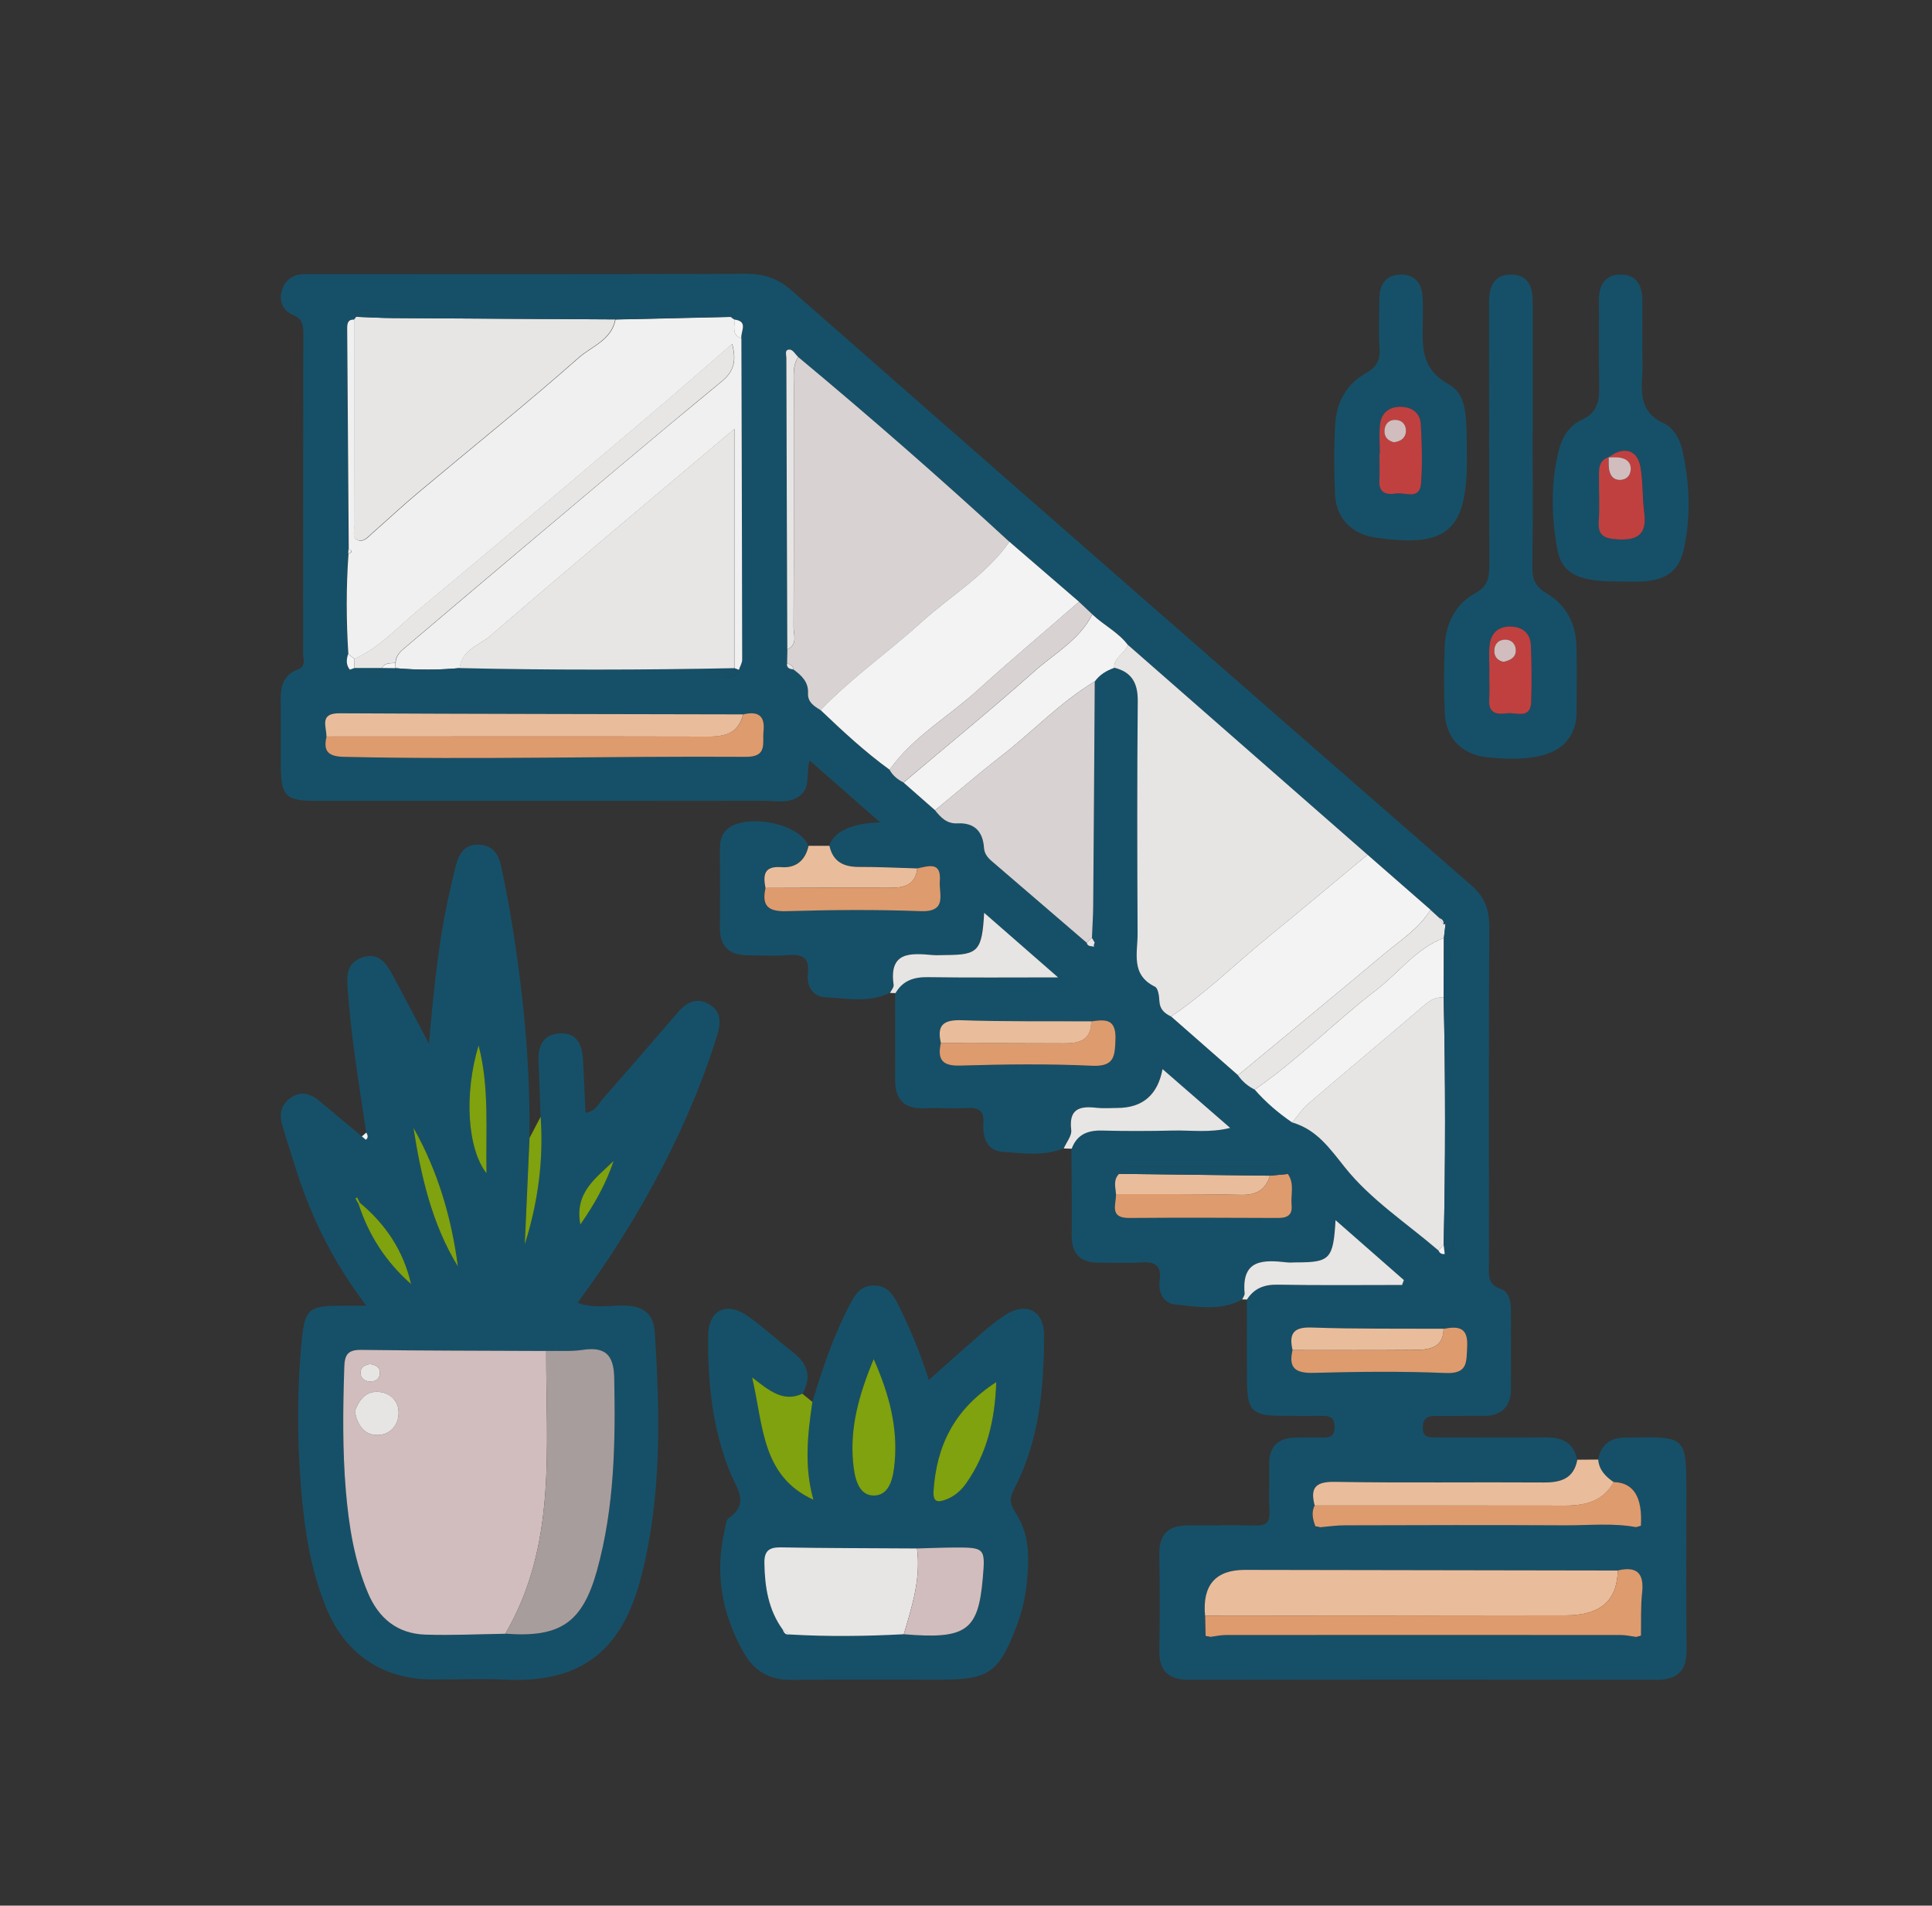 <svg viewBox="0 0 247.14 243.73" xmlns="http://www.w3.org/2000/svg">
  <rect x="0" y="0" width="247.14" height="243.73" fill="#333333" stroke="none"/>
  <defs>
    <style>
      .cls-1 {
        fill: #165068;
        mix-blend-mode: multiply;
      }

      .cls-2 {
        fill: #e6e5e4;
      }

      .cls-3 {
        fill: #7fa20e;
      }

      .cls-4 {
        isolation: isolate;
      }

      .cls-5 {
        fill: #f4f3f3;
      }

      .cls-6 {
        fill: #d1bdbd;
      }

      .cls-7 {
        fill: #e7e6e5;
      }

      .cls-8 {
        fill: #a89d9d;
      }

      .cls-9 {
        fill: #f1f0f0;
      }

      .cls-10 {
        fill: #f5f5f5;
      }

      .cls-11 {
        fill: #e9bd9b;
      }

      .cls-12 {
        fill: #de9b6e;
      }

      .cls-13 {
        fill: #d8d2d3;
      }

      .cls-14 {
        fill: #c04040;
      }
    </style>
  </defs>
  <g class="cls-4">
    <g data-name="Capa 1" id="Capa_1">
      <g>
        <path d="M204.43,186.68c.4-2.1,1.77-2.89,3.79-2.81.1,0,.19,0,.29,0,7.16-.15,7.21-.11,7.21,6.95,0,6.72-.04,13.45.02,20.17.03,2.72-1.15,3.86-3.87,3.86-19.88-.04-39.76-.04-59.64,0-2.68,0-3.98-1.01-3.93-3.79.08-4.09.07-8.19,0-12.28-.05-2.65,1.27-3.7,3.76-3.68,2.83.02,5.65-.05,8.48.02,1.36.04,1.94-.35,1.85-1.81-.11-1.94.02-3.9-.04-5.85-.07-2.46,1.14-3.59,3.53-3.6,1.07,0,2.15-.04,3.22,0,1.02.04,1.65-.16,1.62-1.42-.03-1.28-.78-1.36-1.73-1.35-1.66.02-3.31.01-4.97,0-3.9-.03-4.5-.64-4.51-4.65,0-3.41-.01-6.82-.02-10.23.93-1.43,2.2-1.93,3.93-1.9,5.3.1,10.6.04,15.91.04.08-.21.15-.42.23-.63-2.82-2.47-5.65-4.95-8.74-7.66-.29,4.99-.71,5.39-5.03,5.4-.39,0-.78.04-1.17,0-3.02-.34-5.82-.42-5.43,3.95.02.26-.2.53-.31.8-2.74,1.51-5.68.9-8.52.64-1.56-.14-2.21-1.56-2.02-3.06.27-2.06-.69-2.45-2.47-2.32-1.74.12-3.49.01-5.23.03-2.38.02-3.58-1.06-3.55-3.53.04-3.68-.02-7.37-.04-11.05.67-1.83,2.05-2.37,3.9-2.32,3.01.08,6.02.08,9.03,0,2.34-.06,4.72.32,7.34-.34-3.02-2.63-5.78-5.02-8.65-7.52q-.93,4.97-5.82,4.97c-.87,0-1.76.09-2.62-.02-2.17-.26-3.56.13-3.24,2.84.09.74-.62,1.57-.96,2.36-2.53,1-5.18.62-7.76.43-2.02-.15-2.61-1.83-2.47-3.65.12-1.59-.57-2.02-2.04-1.95-1.84.09-3.69-.04-5.53.03-2.59.1-3.74-1.16-3.73-3.68.02-3.69,0-7.37,0-11.06.94-1.6,2.34-2.07,4.15-2.04,5.29.08,10.59.03,16.65.03-3.47-3.03-6.31-5.51-9.46-8.26-.27,4.89-.77,5.38-4.87,5.4-.58,0-1.17.05-1.75,0-2.83-.26-5.56-.43-4.96,3.81.05.32-.3.69-.46,1.04-2.68,1.32-5.53.68-8.29.55-1.56-.07-2.35-1.47-2.17-2.96.27-2.26-.82-2.57-2.68-2.42-1.64.13-3.3.03-4.95.02-2.34,0-3.64-1.04-3.62-3.51.03-3.3.01-6.6,0-9.9,0-.89.07-1.74.68-2.46,2.06-2.43,9.51-1.13,10.62,1.86-.41,1.87-1.62,2.88-3.49,2.73-2.23-.18-2.34,1.02-2.02,2.66-.5,2.26.32,3.03,2.69,2.96,5.71-.17,11.43-.22,17.14,0,3.49.14,2.33-2.18,2.47-3.86.2-2.53-1.45-1.91-2.88-1.61-2.48-.07-4.96-.2-7.44-.19-1.97,0-3.34-.65-3.8-2.69q1.05-2.8,6.53-2.99c-3.19-2.8-5.95-5.22-9.03-7.92-.48,1.79.16,3.54-1.33,4.58-1.43.99-3.03.58-4.55.58-19.02.03-38.04.02-57.06.02-4.16,0-4.69-.55-4.7-4.73,0-2.34.02-4.68,0-7.02-.03-2.07-.26-4.16,2.29-5.11.96-.36.56-1.36.56-2.08.02-13.56,0-27.12.03-40.67,0-1.12-.02-2.01-1.32-2.56-1.3-.54-1.85-1.77-1.41-3.16.42-1.33,1.43-2.05,2.87-2.05.68,0,1.37,0,2.05,0,18.14,0,36.29.03,54.43-.04,2.28,0,4.05.57,5.8,2.1,28.95,25.41,57.94,50.78,86.97,76.1,1.72,1.5,2.33,3.1,2.32,5.32-.08,14.34-.04,28.68-.04,43.01,0,1.31-.33,2.68,1.51,3.31,1.06.37,1.3,1.63,1.3,2.75,0,3.32.01,6.63,0,9.95,0,2.41-1.22,3.57-3.63,3.54-2.05-.03-4.1.02-6.14,0-1.12,0-1.54.51-1.51,1.61.03,1.18.82,1.13,1.6,1.13,4.68,0,9.36.05,14.05,0,2.11-.03,3.63.6,4.09,2.84-.44,2.42-2.09,2.92-4.29,2.91-8.92-.05-17.84.07-26.76-.08-2.49-.04-3.13.81-2.55,3.02-.47.9-.23,1.79.09,2.67.12.17.24.35.37.52.07-.13.14-.27.22-.4,1.06-.09,2.12-.25,3.17-.25,9.43-.02,18.87-.04,28.3,0,3,.02,6.02-.32,9.01.24.08.13.16.26.23.39.12-.19.23-.37.35-.56q.34-5.52-3.49-5.6c-1.04-.71-1.87-1.55-1.99-2.89ZM140.05,120.59c-.12-.22-.25-.43-.37-.65.06-1.35.15-2.7.16-4.05.08-9.58.14-19.16.2-28.75.62-.88,1.5-1.4,2.49-1.75,2.25.55,3.03,1.97,3.01,4.27-.09,9.92-.07,19.83-.02,29.75.01,2.45-.91,5.25,2.22,6.78.41.2.54,1.21.57,1.86.05,1.05.66,1.55,1.49,1.95,2.85,2.5,5.71,5.01,8.56,7.51.56.79,1.27,1.4,2.14,1.83,1.41,1.62,3.03,3,4.8,4.21,3.13.92,4.75,3.24,6.75,5.76,3.27,4.11,7.91,7.14,11.97,10.63.14.37.42.49.79.45,1.35-.36,1.04-1.47,1.04-2.39.01-12.45.01-24.91,0-37.36,0-.92.34-2.02-.94-2.47l-.27.05c.08-.41-.13-.65-.49-.79-.39-.36-.78-.71-1.17-1.07-2.69-2.35-5.37-4.69-8.06-7.04-10.21-8.94-20.43-17.89-30.64-26.83-1.23-1.65-3.11-2.53-4.56-3.93l-1.7-1.59c-2.97-2.56-5.94-5.12-8.91-7.68-8.81-8.1-17.82-15.97-27.02-23.64-.34-.33-.66-.9-1.03-.94-.76-.09-.48.65-.48,1.04.03,12.43.08,24.86.12,37.29-.01.6-.03,1.21-.04,1.81-.06.62.39.69.82.77,1.03.75,1.94,1.58,1.86,3.03-.06,1.15.79,1.66,1.61,2.17,2.82,2.69,5.66,5.35,8.83,7.63.4.75,1.03,1.25,1.78,1.63,1.34,1.18,2.69,2.36,4.03,3.54.73.94,1.52,1.74,2.87,1.67,2.15-.11,3.25,1.02,3.39,3.12.05.76.45,1.25.98,1.7,4.06,3.48,8.11,6.97,12.16,10.45.13.53.61.39.96.51.4-.1.62-.24.08-.49ZM143.15,150.14c-.76.77-.46,1.7-.39,2.59.02,1.32-.9,3.07,1.69,3.05,6.34-.05,12.68-.03,19.02,0,1.2,0,1.88-.37,1.75-1.66-.13-1.33.41-2.74-.48-3.97-.21-.87-.88-.91-1.6-.91-6.13,0-12.26,0-18.39,0-.72,0-1.38.05-1.61.9ZM44.75,85.65c.44,1.33,1.57.92,2.48.93,14.93.02,29.86.02,44.79,0,.89,0,2.04.44,2.48-.9.15-.44.44-.88.43-1.32-.01-13.7-.06-27.4-.1-41.1-.1-.87.95-2.18-.91-2.39-.17-.09-.33-.21-.47-.35.86-.6.63-.78-.28-.78-15.6,0-31.2,0-46.8.02-.4,0-1.37-.37-.82.76-.07.13-.15.24-.25.34-.82-.06-.93.45-.93,1.1.07,9.43.13,18.85.2,28.28,0,.19-.02.38-.03.57-.31,4.28-.29,8.56-.02,12.84-.23.7-.28,1.37.22,1.99ZM139.59,130.64c-5.53-.03-11.06.05-16.58-.14-2.36-.08-3.2.64-2.66,2.92-.44,2.04.1,2.95,2.46,2.88,5.61-.17,11.24-.24,16.85.02,2.91.14,2.95-1.2,3.03-3.41.09-2.65-1.33-2.52-3.1-2.26ZM165.34,172.67c-.56,2.35.43,2.97,2.72,2.91,5.61-.15,11.24-.22,16.85.02,2.87.12,2.66-1.37,2.77-3.35.15-2.56-1.16-2.67-3.02-2.3-5.63-.04-11.26.04-16.89-.16-2.38-.09-2.9.84-2.43,2.88ZM154.79,209.37c.67-.09,1.34-.24,2.01-.24,16.84-.01,33.68-.01,50.51,0,.67,0,1.34.16,2.01.25.08.13.15.27.23.4.12-.19.23-.37.35-.56.04-1.84-.05-3.69.15-5.51.27-2.5-.69-3.4-3.11-2.84-15.89-.03-31.79-.06-47.68-.08q-5.65,0-5.12,5.85c.02.87.04,1.74.06,2.61.12.18.24.35.37.53.07-.13.14-.27.22-.4ZM41.77,94.2c-.42,1.84.15,2.56,2.19,2.6,17.15.39,34.29-.11,51.44,0,2.81.02,2.11-1.74,2.27-3.28.22-2.12-.81-2.56-2.61-2.15-17.2-.04-34.41-.05-51.61-.14-2.62-.01-1.69,1.67-1.68,2.97Z" class="cls-1"></path>
        <path d="M46.85,144.85c-.91-5.96-1.88-11.92-2.35-17.95-.14-1.84-.32-3.68,1.78-4.42,2.35-.82,3.29,1.01,4.18,2.67,1.35,2.52,2.68,5.06,4.41,8.34.63-7.12,1.26-13.39,2.68-19.54.26-1.14.5-2.28.81-3.41.39-1.41,1.13-2.54,2.79-2.51,1.74.02,2.59,1.06,2.94,2.69,1.27,5.91,2.17,11.88,2.81,17.88.61,5.62.89,11.27.83,16.92-.2,4.53-.41,9.07-.61,13.6,1.69-5.34,2.42-10.75,2.03-16.3-.08-2.34-.15-4.67-.26-7.01-.09-1.88.46-3.41,2.52-3.62,2.27-.22,3.06,1.29,3.16,3.3.12,2.23.22,4.45.33,6.83,1.3-.16,1.66-1.15,2.24-1.81,3.22-3.66,6.4-7.36,9.59-11.05,1.15-1.33,2.51-1.97,4.1-.94,1.45.94,1.39,2.31.91,3.89-3.38,11.03-9.66,23.17-17.86,34.21,2.01.78,4.03.33,5.97.36,2.33.03,3.74.95,3.9,3.37.69,10.44.91,20.87-1.68,31.12-2.05,8.14-6.39,13.91-17.36,13.36-3.21-.16-6.44,0-9.66-.03-6.21-.07-10.96-3.36-13.33-9.18-2.05-5.03-2.83-10.34-3.24-15.69-.48-6.23-.48-12.48.14-18.71.38-3.74.95-4.19,4.79-4.22.96,0,1.92,0,3.45,0-3.82-5.04-6.49-10.17-8.4-15.67-.83-2.39-1.54-4.82-2.31-7.24-.45-1.43-.31-2.71.99-3.65,1.35-.97,2.58-.57,3.73.38,1.8,1.49,3.58,3,5.38,4.5.18.15.49.45.53.41.33-.27.21-.6.03-.91ZM46.02,153.83c-.12-.23-.24-.47-.35-.7-.07.06-.2.15-.19.18.11.23.25.44.38.66,1.31,4.04,3.55,7.46,6.72,10.26-.97-4.25-3.25-7.66-6.57-10.4ZM69.87,172.79c-7.89-.03-15.79-.02-23.68-.14-1.74-.03-2.09.66-2.15,2.22-.18,5.27-.25,10.53.2,15.78.38,4.47,1.07,8.9,2.83,13.09,1.37,3.26,3.77,5.23,7.35,5.33,3.4.1,6.81-.06,10.22-.11,7.03.54,9.87-1.4,11.73-8.1,2.24-8.08,2.37-16.35,2.2-24.66-.06-2.93-1.17-3.97-4.03-3.54-1.53.23-3.11.1-4.67.14ZM52.89,144.25c.97,6.21,2.36,12.28,5.68,17.72-.82-6.26-2.57-12.21-5.68-17.72ZM61.22,133.72c-1.88,6.22-1.42,13.23,1.01,16.34-.1-5.64.38-11.03-1.01-16.34ZM78.49,148.49c-2.18,2.16-5.04,4-4.25,8.12,1.89-2.72,3.3-5.28,4.25-8.12Z" class="cls-1"></path>
        <path d="M103.92,179.31c1.29-4.29,2.73-8.53,4.82-12.52.66-1.25,1.38-2.37,3.02-2.38,1.63-.01,2.42,1.05,3.06,2.32,1.54,3.05,2.86,6.19,4,9.77,2.4-2.13,4.66-4.17,6.97-6.17.88-.77,1.82-1.49,2.79-2.13,2.65-1.73,4.97-.63,4.97,2.56,0,6.76-.6,13.47-3.79,19.62-.64,1.23-.63,1.91.22,3.21,1.89,2.89,1.68,6.35,1.27,9.66-.21,1.72-.71,3.45-1.34,5.07-2.18,5.64-3.53,6.51-9.57,6.51-6.34,0-12.69-.06-19.03.03-2.85.04-4.83-1.09-6.21-3.55-2.74-4.88-3.68-10.02-2.42-15.51.13-.57.16-1.37.54-1.63,2.72-1.9,1.01-3.79.19-5.81-2.28-5.6-2.89-11.52-2.82-17.5.04-3.36,2.37-4.46,5.13-2.49,1.98,1.41,3.77,3.08,5.7,4.57,1.9,1.47,2.46,3.18,1.22,5.33-2.46,1.11-4.23-.39-6.43-2.09,1.45,6.23,1.22,12.63,7.84,15.65-1.2-4.24-.74-8.38-.13-12.51ZM117.31,198.05c-5.82-.04-11.64-.03-17.46-.14-1.53-.03-2.08.52-2.06,2,.04,3.06.49,5.98,2.35,8.53.15.39.37.68.85.61,4.88.29,9.76.22,14.64-.03,7.95.67,9.51-.42,10.09-7.09.35-3.96.3-4.02-3.75-4-1.55,0-3.1.08-4.65.12ZM111.76,173.82c-1.92,4.63-3.05,8.79-2.63,13.24.18,1.87.63,4.25,2.7,4.21,2.04-.04,2.46-2.42,2.62-4.3.38-4.45-.69-8.61-2.69-13.16ZM127.44,176.77c-5.41,3.5-7.62,8.14-8.02,13.88-.11,1.52.54,1.5,1.46,1.19,1.11-.38,2.02-1.13,2.71-2.12,2.65-3.77,3.68-8.01,3.85-12.95Z" class="cls-1"></path>
        <path d="M196.05,55.56c0,5.66.05,11.32-.03,16.98-.02,1.53.36,2.48,1.75,3.3,2.53,1.48,3.81,3.87,3.89,6.8.07,2.83.03,5.66.01,8.49,0,.48-.04.98-.16,1.45-.93,3.64-4.39,4.96-11.17,4.29-3.28-.32-5.4-2.41-5.53-5.71-.12-2.82-.12-5.66,0-8.49.12-2.89,1.33-5.39,3.91-6.8,1.6-.87,1.79-1.97,1.79-3.53-.04-11.22-.01-22.44-.03-33.67,0-2.03.62-3.59,2.88-3.55,2.09.04,2.73,1.57,2.7,3.45,0,.59,0,1.17,0,1.76,0,5.07,0,10.15,0,15.22ZM190.53,86.03s-.01,0-.02,0c0,1.17.06,2.34-.01,3.5-.11,1.79,1.07,1.86,2.29,1.7,1.16-.15,3.01.82,3.08-1.48.07-2.43.08-4.86-.05-7.29-.07-1.45-1.05-2.27-2.52-2.32-1.62-.05-2.58.82-2.75,2.39-.12,1.15-.02,2.33-.02,3.5Z" class="cls-1"></path>
        <path d="M210.08,44.61c0,1.17.07,2.34-.01,3.51-.17,2.51-.07,4.73,2.74,6.01,1.29.59,2.1,2.08,2.42,3.54.93,4.23,1.08,8.62.12,12.74-1.07,4.61-5.34,3.98-8.95,3.95-4.39-.03-6.61-.99-7.17-4-.79-4.3-.9-8.72.24-13.02.4-1.52,1.38-2.97,2.81-3.61,2.25-1,2.33-2.7,2.28-4.72-.09-3.51,0-7.02-.03-10.53-.02-1.93.71-3.35,2.77-3.36,2.07-.01,2.8,1.44,2.79,3.35-.01,2.05,0,4.09,0,6.14ZM205.79,58.48c-1.33.45-1.22,1.59-1.23,2.65-.01,1.84.1,3.69-.03,5.52-.13,1.83.65,2.22,2.36,2.33,2.64.17,3.81-.66,3.46-3.41-.25-1.91-.15-3.88-.47-5.77-.39-2.3-2.15-2.79-4.1-1.3l.02-.02Z" class="cls-1"></path>
        <path d="M187.64,58.82c0,9.1-2.58,11.28-11.74,9.93-2.94-.43-4.98-2.46-5.12-5.47-.14-3.01-.16-6.04.02-9.04.16-2.76,1.43-5.11,3.89-6.48,1.4-.78,1.88-1.67,1.78-3.23-.14-2.13-.05-4.28-.02-6.42.03-1.84.96-3.01,2.83-2.99,1.73.02,2.6,1.15,2.7,2.84.06.97.04,1.95.03,2.92-.03,3.14-.43,6.13,3.18,8.2,2.41,1.37,2.45,3.46,2.45,9.75ZM176.51,58.02s-.03,0-.05,0c0,1.17.04,2.33-.01,3.5-.07,1.58.95,1.78,2.09,1.6,1.16-.19,3.07.89,3.24-1.29.2-2.51.12-5.05-.03-7.57-.08-1.45-1.13-2.22-2.59-2.23-1.47-.02-2.44.77-2.62,2.21-.16,1.24-.03,2.52-.03,3.78Z" class="cls-1"></path>
        <path d="M168.17,192.55c-.58-2.21.05-3.06,2.55-3.02,8.92.15,17.84.02,26.76.08,2.19.01,3.84-.49,4.29-2.91.89,0,1.78-.01,2.67-.02.11,1.34.95,2.18,1.99,2.89-1.36,2.44-3.62,3-6.18,3-10.69-.02-21.38-.01-32.06-.01Z" class="cls-11"></path>
        <path d="M113.85,127c.16-.35.51-.72.46-1.04-.61-4.24,2.12-4.07,4.96-3.81.58.05,1.17,0,1.75,0,4.1-.02,4.6-.51,4.87-5.4,3.15,2.75,5.98,5.22,9.46,8.26-6.06,0-11.36.05-16.65-.03-1.81-.03-3.22.44-4.15,2.04-.23,0-.46-.01-.69-.02Z" class="cls-2"></path>
        <path d="M158.9,166.21c.11-.27.34-.55.31-.8-.4-4.37,2.4-4.29,5.43-3.95.38.04.78,0,1.17,0,4.32,0,4.74-.41,5.03-5.4,3.1,2.71,5.92,5.19,8.74,7.66-.08.21-.15.42-.23.63-5.3,0-10.6.06-15.91-.04-1.73-.03-3.01.47-3.93,1.9-.21,0-.41,0-.62-.01Z" class="cls-7"></path>
        <path d="M136.07,146.89c.34-.79,1.05-1.62.96-2.36-.33-2.7,1.06-3.1,3.24-2.84.86.1,1.75.02,2.62.02q4.89,0,5.82-4.97c2.87,2.5,5.63,4.89,8.65,7.52-2.63.66-5,.28-7.34.34-3.01.07-6.02.08-9.03,0-1.85-.05-3.23.5-3.9,2.32-.34,0-.67-.02-1.01-.03Z" class="cls-7"></path>
        <path d="M103.92,179.31c-.61,4.14-1.07,8.27.13,12.51-6.62-3.02-6.39-9.42-7.84-15.65,2.2,1.71,3.97,3.21,6.43,2.09.43.35.85.7,1.28,1.05Z" class="cls-3"></path>
        <path d="M106.1,108.19c.46,2.04,1.83,2.7,3.8,2.69,2.48-.01,4.96.12,7.44.19-.24,2.16-1.72,2.49-3.53,2.48-5.3-.02-10.6,0-15.89.02-.32-1.64-.21-2.83,2.02-2.66,1.87.15,3.08-.86,3.49-2.73.89,0,1.77,0,2.66,0Z" class="cls-11"></path>
        <path d="M69.16,142.84c.39,5.54-.34,10.96-2.03,16.3.2-4.54.41-9.07.61-13.6.47-.89.94-1.79,1.41-2.69Z" class="cls-3"></path>
        <path d="M93.46,40.52c.14.14.3.25.47.35.13.86-.42,1.98.91,2.39.04,13.7.08,27.4.1,41.1,0,.44-.28.88-.43,1.32-.19-.07-.38-.14-.57-.22v-30.59c-10.77,9.09-21.08,17.71-31.25,26.49-1.38,1.19-3.64,1.75-3.87,4.09-2.73.25-5.47.26-8.2.01,0-.22,0-.44-.01-.66.03-.74.41-1.29.95-1.74,5.11-4.32,10.2-8.65,15.32-12.96,8.45-7.12,16.88-14.27,25.42-21.28,1.61-1.33,1.94-2.65,1.37-4.82-3.54,3.06-6.87,5.99-10.25,8.85-9.84,8.33-19.66,16.69-29.59,24.91-2.73,2.26-5.14,5-8.46,6.51-.27-.2-.54-.4-.81-.6-.27-4.28-.29-8.56.02-12.84.41-.17.6-.35.03-.57-.06-9.43-.13-18.85-.2-28.28,0-.65.11-1.16.93-1.1,0,8.77,0,17.53.03,26.3,0,.64-.37,1.53.32,1.87.81.41,1.41-.37,1.99-.88,1.97-1.73,3.88-3.52,5.89-5.2,6.83-5.73,13.79-11.3,20.47-17.2,1.65-1.46,4.21-2.26,4.7-4.9,4.92-.11,9.84-.22,14.76-.33Z" class="cls-9"></path>
        <path d="M149.8,130.01c-.82-.4-1.43-.9-1.49-1.95-.03-.65-.16-1.67-.57-1.86-3.13-1.53-2.21-4.33-2.22-6.78-.05-9.92-.07-19.83.02-29.75.02-2.3-.76-3.72-3.01-4.27-.05-1.35,1.35-1.83,1.76-2.91,10.21,8.94,20.43,17.89,30.64,26.83-4.18,3.47-8.33,6.97-12.54,10.39-4.21,3.42-8.07,7.26-12.59,10.3Z" class="cls-2"></path>
        <path d="M102.1,45.66c9.2,7.66,18.21,15.53,27.02,23.64-2.99,4.28-7.51,6.88-11.28,10.31-4.22,3.82-8.92,7.09-12.87,11.22-.83-.51-1.67-1.02-1.61-2.17.07-1.45-.83-2.27-1.86-3.03-.07-.48-.37-.7-.82-.77.01-.6.03-1.21.04-1.81,1.37-.62.8-1.86.8-2.83.04-10.29.02-20.59.03-30.88,0-1.25-.17-2.54.56-3.68Z" class="cls-13"></path>
        <path d="M78.7,40.85c-.49,2.64-3.05,3.44-4.7,4.9-6.67,5.9-13.64,11.47-20.47,17.2-2.01,1.68-3.92,3.47-5.89,5.2-.57.5-1.17,1.28-1.99.88-.69-.34-.32-1.23-.32-1.87-.03-8.77-.03-17.53-.03-26.3.1-.1.19-.21.25-.34,1.55.05,3.09.15,4.64.16,9.5.07,19,.12,28.5.17Z" class="cls-7"></path>
        <path d="M104.97,90.82c3.95-4.13,8.65-7.4,12.87-11.22,3.77-3.42,8.29-6.03,11.28-10.31,2.97,2.56,5.94,5.12,8.91,7.68-4.37,3.8-8.8,7.52-13.09,11.41-3.71,3.36-8.18,5.88-11.14,10.07-3.16-2.29-6.01-4.94-8.83-7.63Z" class="cls-5"></path>
        <path d="M149.8,130.01c4.52-3.04,8.38-6.88,12.59-10.3,4.21-3.42,8.36-6.92,12.54-10.39,2.69,2.35,5.37,4.69,8.06,7.04-1.45,2.39-3.79,3.86-5.86,5.59-6.23,5.22-12.51,10.39-18.76,15.57-2.85-2.5-5.71-5.01-8.56-7.51Z" class="cls-5"></path>
        <path d="M140.04,87.15c-.06,9.58-.12,19.16-.2,28.75-.01,1.35-.11,2.7-.16,4.05-.22.21-.45.42-.67.63-4.05-3.48-8.1-6.97-12.16-10.45-.53-.46-.93-.95-.98-1.7-.14-2.1-1.24-3.23-3.39-3.12-1.35.07-2.13-.74-2.87-1.67,2.83-2.33,5.6-4.72,8.5-6.96,4.02-3.12,7.53-6.88,11.93-9.52Z" class="cls-13"></path>
        <path d="M184.02,159.95c-4.06-3.49-8.7-6.52-11.97-10.63-2.01-2.52-3.62-4.83-6.75-5.76.68-.81,1.26-1.72,2.05-2.4,4.97-4.26,10-8.45,14.97-12.7.71-.61,1.43-.96,2.35-.89.24,10.54.24,21.08,0,31.62-.22.25-.43.5-.65.75Z" class="cls-2"></path>
        <path d="M154.15,206.64q-.54-5.86,5.12-5.85c15.89.02,31.79.05,47.68.08-.1,3.88-2.21,5.73-6.71,5.74-15.36.03-30.73.03-46.09.04Z" class="cls-11"></path>
        <path d="M140.04,87.15c-4.4,2.64-7.91,6.4-11.93,9.52-2.89,2.24-5.67,4.64-8.5,6.96-1.34-1.18-2.69-2.36-4.03-3.54,5.6-4.74,11.29-9.38,16.77-14.25,2.57-2.28,5.75-4.01,7.38-7.26,1.45,1.39,3.33,2.28,4.56,3.93-.41,1.08-1.8,1.56-1.76,2.91-.99.35-1.87.87-2.49,1.75Z" class="cls-5"></path>
        <path d="M184.67,127.58c-.92-.07-1.64.28-2.35.89-4.97,4.25-10,8.44-14.97,12.7-.79.68-1.37,1.6-2.05,2.4-1.77-1.21-3.39-2.59-4.8-4.21,5.53-3.81,10.21-8.64,15.52-12.71,2.9-2.22,5.12-5.33,8.68-6.69-.01,2.54-.02,5.08-.03,7.61Z" class="cls-5"></path>
        <path d="M95.06,91.37c1.79-.41,2.83.03,2.61,2.15-.16,1.55.54,3.3-2.27,3.28-17.15-.11-34.29.39-51.44,0-2.04-.05-2.62-.76-2.19-2.6,16.29,0,32.58-.03,48.88.01,2.18,0,3.84-.5,4.42-2.84Z" class="cls-12"></path>
        <path d="M95.06,91.37c-.58,2.34-2.23,2.85-4.42,2.84-16.29-.04-32.58-.01-48.88-.01,0-1.3-.94-2.99,1.68-2.97,17.2.09,34.41.1,51.61.14Z" class="cls-11"></path>
        <path d="M154.15,206.64c15.36-.01,30.73-.01,46.09-.04,4.5,0,6.61-1.85,6.71-5.74,2.42-.56,3.38.33,3.11,2.84-.2,1.82-.11,3.67-.15,5.51-.19.05-.39.11-.58.16-.67-.09-1.34-.25-2.01-.25-16.84-.01-33.68-.01-50.51,0-.67,0-1.34.16-2.01.24-.19-.04-.39-.08-.58-.12-.02-.87-.04-1.74-.06-2.61Z" class="cls-12"></path>
        <path d="M168.17,192.55c10.69,0,21.38,0,32.06.01,2.56,0,4.82-.56,6.18-3q3.83.08,3.49,5.6c-.19.05-.39.11-.58.17-2.99-.56-6.01-.23-9.01-.24-9.43-.05-18.87-.03-28.3,0-1.06,0-2.12.16-3.17.25-.19-.04-.39-.08-.58-.12-.31-.88-.56-1.76-.09-2.67Z" class="cls-12"></path>
        <path d="M139.72,78.57c-1.63,3.26-4.81,4.98-7.38,7.26-5.48,4.87-11.17,9.52-16.77,14.25-.74-.38-1.38-.88-1.78-1.63,2.96-4.19,7.44-6.7,11.14-10.07,4.29-3.89,8.72-7.62,13.09-11.41.57.53,1.13,1.06,1.7,1.59Z" class="cls-13"></path>
        <path d="M184.7,119.96c-3.56,1.36-5.78,4.47-8.68,6.69-5.31,4.06-9.99,8.9-15.52,12.71-.87-.43-1.58-1.04-2.14-1.83,6.26-5.19,12.53-10.35,18.76-15.57,2.07-1.73,4.42-3.19,5.86-5.59.39.36.78.71,1.17,1.07.16.26.32.53.49.79l.27-.05c-.07.6-.14,1.2-.21,1.79Z" class="cls-7"></path>
        <path d="M184.66,169.96c1.86-.36,3.17-.25,3.02,2.3-.11,1.98.1,3.47-2.77,3.35-5.61-.24-11.23-.17-16.85-.02-2.29.06-3.28-.56-2.72-2.91,5.22,0,10.44.03,15.67-.02,1.79-.02,3.6-.22,3.65-2.69Z" class="cls-12"></path>
        <path d="M164.74,150.15c.89,1.24.35,2.65.48,3.97.13,1.29-.55,1.67-1.75,1.66-6.34-.03-12.68-.05-19.02,0-2.59.02-1.67-1.73-1.69-3.05,5.33.02,10.65-.04,15.98.09,1.95.05,3.15-.61,3.71-2.45.76-.07,1.53-.15,2.29-.22Z" class="cls-12"></path>
        <path d="M139.59,130.64c1.77-.26,3.19-.38,3.1,2.26-.08,2.21-.12,3.55-3.03,3.41-5.61-.26-11.23-.19-16.85-.02-2.36.07-2.9-.84-2.46-2.88,5.24,0,10.48,0,15.72.03,1.97.01,3.51-.4,3.51-2.8Z" class="cls-12"></path>
        <path d="M97.92,113.57c5.3,0,10.6-.04,15.89-.02,1.81,0,3.29-.32,3.53-2.48,1.43-.3,3.08-.92,2.88,1.61-.13,1.67,1.02,3.99-2.47,3.86-5.71-.22-11.43-.17-17.14,0-2.38.07-3.19-.7-2.69-2.96Z" class="cls-12"></path>
        <path d="M93.92,85.46c.19.07.38.14.57.22-.45,1.33-1.59.9-2.48.9-14.93.02-29.86.02-44.79,0-.9,0-2.03.4-2.48-.93.19-.07.39-.14.58-.21,1.17,0,2.34,0,3.5,0,.59,0,1.18.01,1.77.02,2.73.25,5.47.24,8.2-.01,11.71.27,23.42.24,35.13.01Z" class="cls-1"></path>
        <path d="M78.7,40.85c-9.5-.06-19-.11-28.5-.17-1.55-.01-3.09-.1-4.64-.16-.55-1.13.42-.76.82-.76,15.6-.02,31.2-.02,46.8-.02.91,0,1.14.18.28.78-4.92.11-9.84.22-14.76.33Z" class="cls-1"></path>
        <path d="M139.59,130.64c0,2.4-1.54,2.82-3.51,2.8-5.24-.03-10.48-.02-15.72-.03-.54-2.28.3-3,2.66-2.92,5.52.19,11.05.11,16.58.14Z" class="cls-11"></path>
        <path d="M184.66,169.96c-.05,2.47-1.86,2.67-3.65,2.69-5.22.05-10.44.02-15.67.02-.46-2.04.05-2.96,2.43-2.88,5.62.2,11.26.13,16.89.16Z" class="cls-11"></path>
        <path d="M184.7,119.96c.07-.6.14-1.2.21-1.79,1.29.45.94,1.56.94,2.47.02,12.45.01,24.91,0,37.36,0,.92.3,2.03-1.04,2.39-.05-.4-.09-.79-.14-1.19.24-10.54.24-21.08,0-31.62.01-2.54.02-5.08.03-7.61Z" class="cls-1"></path>
        <path d="M102.1,45.66c-.74,1.14-.56,2.43-.56,3.68,0,10.29.01,20.59-.03,30.88,0,.97.57,2.2-.8,2.83-.04-12.43-.09-24.86-.12-37.29,0-.39-.28-1.12.48-1.04.37.04.69.61,1.03.94Z" class="cls-2"></path>
        <path d="M162.45,150.37c-.57,1.84-1.76,2.49-3.71,2.45-5.32-.13-10.65-.07-15.98-.09-.07-.89-.38-1.82.39-2.59,6.43.08,12.87.15,19.3.23Z" class="cls-11"></path>
        <path d="M162.45,150.37c-6.43-.08-12.87-.15-19.3-.23.23-.85.89-.9,1.61-.9,6.13,0,12.26,0,18.39,0,.71,0,1.38.04,1.6.91-.76.07-1.53.15-2.29.22Z" class="cls-1"></path>
        <path d="M45.33,85.44c-.19.07-.39.14-.58.21-.5-.62-.45-1.29-.22-1.99.27.2.54.4.81.6,0,.39,0,.79-.01,1.18Z" class="cls-10"></path>
        <path d="M94.83,43.26c-1.32-.41-.78-1.53-.91-2.39,1.86.21.81,1.52.91,2.39Z" class="cls-10"></path>
        <path d="M139.01,120.58c.22-.21.45-.42.67-.63.12.22.25.43.37.65-.11.15-.13.32-.08.49-.35-.11-.83.02-.96-.51Z" class="cls-2"></path>
        <path d="M100.67,84.86c.45.07.76.29.82.77-.44-.08-.89-.15-.82-.77Z" class="cls-2"></path>
        <path d="M168.26,195.21c.19.04.39.08.58.12-.07.13-.14.27-.22.4-.12-.17-.24-.35-.37-.52Z" class="cls-1"></path>
        <path d="M209.32,195.33c.19-.06.39-.11.58-.17-.12.19-.23.37-.35.56-.08-.13-.16-.26-.23-.39Z" class="cls-1"></path>
        <path d="M184.67,159.2c.05.4.09.79.14,1.19-.37.04-.65-.08-.79-.45.22-.25.43-.5.65-.75Z" class="cls-5"></path>
        <path d="M154.21,209.25c.19.04.39.08.58.12-.07.14-.14.27-.22.41-.12-.18-.24-.35-.37-.53Z" class="cls-1"></path>
        <path d="M209.32,209.38c.19-.05.39-.11.58-.16-.12.19-.23.37-.35.56-.08-.13-.15-.27-.23-.4Z" class="cls-1"></path>
        <path d="M44.58,70.25c.57.22.38.4-.03.57,0-.19.02-.38.03-.57Z" class="cls-10"></path>
        <path d="M139.97,121.08c-.05-.18-.03-.34.08-.49.54.26.32.39-.08.49Z" class="cls-1"></path>
        <path d="M184.64,118.22c-.16-.26-.32-.53-.49-.79.35.15.57.38.49.79Z" class="cls-5"></path>
        <path d="M64.64,208.96c-3.41.05-6.82.22-10.22.11-3.58-.11-5.98-2.08-7.35-5.33-1.76-4.18-2.45-8.62-2.83-13.09-.44-5.25-.37-10.51-.2-15.78.05-1.55.41-2.24,2.15-2.22,7.89.11,15.79.1,23.68.14-.04,12.3,1.41,24.82-5.23,36.17ZM45.39,180.51c.31,1.67,1.12,2.97,2.77,3.03,1.68.06,2.79-1.21,2.83-2.78.04-1.62-1.16-2.73-2.8-2.74-1.54,0-2.33,1.19-2.8,2.49ZM47.32,174.46c-.56.12-1.22.33-1.19,1.18.02.66.52,1.02,1.14,1.05.75.03,1.33-.32,1.33-1.14,0-.67-.52-.97-1.28-1.09Z" class="cls-6"></path>
        <path d="M64.64,208.96c6.64-11.35,5.19-23.86,5.23-36.17,1.56-.04,3.14.09,4.67-.14,2.86-.43,3.97.62,4.03,3.54.17,8.31.04,16.58-2.2,24.66-1.86,6.7-4.7,8.64-11.73,8.1Z" class="cls-8"></path>
        <path d="M52.89,144.25c3.11,5.51,4.86,11.46,5.68,17.72-3.32-5.44-4.71-11.51-5.68-17.72Z" class="cls-3"></path>
        <path d="M61.22,133.72c1.39,5.31.91,10.71,1.01,16.34-2.43-3.11-2.9-10.12-1.01-16.34Z" class="cls-3"></path>
        <path d="M46.02,153.83c3.31,2.74,5.59,6.15,6.56,10.4-3.18-2.8-5.42-6.22-6.72-10.26l.16-.14Z" class="cls-3"></path>
        <path d="M78.49,148.49c-.95,2.84-2.36,5.41-4.25,8.12-.79-4.13,2.07-5.97,4.25-8.12Z" class="cls-3"></path>
        <path d="M45.86,153.97c-.13-.22-.27-.43-.38-.66-.01-.02.12-.12.19-.18.12.23.24.47.36.7,0,0-.16.14-.16.14Z" class="cls-3"></path>
        <path d="M46.85,144.85c.18.31.3.64-.03.91-.04.03-.34-.27-.53-.41.19-.16.37-.33.56-.49Z" class="cls-10"></path>
        <path d="M115.62,209.02c-4.88.26-9.76.32-14.64.03-.28-.2-.57-.41-.85-.61-1.85-2.55-2.3-5.47-2.35-8.53-.02-1.48.53-2.02,2.06-2,5.82.11,11.64.1,17.46.14.52,3.82-.63,7.39-1.69,10.97Z" class="cls-7"></path>
        <path d="M115.62,209.02c1.06-3.58,2.2-7.15,1.69-10.97,1.55-.04,3.1-.11,4.65-.12,4.05-.02,4.1.04,3.75,4-.58,6.66-2.14,7.76-10.09,7.09Z" class="cls-6"></path>
        <path d="M111.76,173.82c2.01,4.55,3.08,8.71,2.69,13.16-.16,1.88-.58,4.26-2.62,4.3-2.07.04-2.52-2.34-2.7-4.21-.42-4.45.71-8.61,2.63-13.24Z" class="cls-3"></path>
        <path d="M127.44,176.77c-.17,4.94-1.21,9.18-3.85,12.95-.69.98-1.6,1.74-2.71,2.12-.91.31-1.56.33-1.46-1.19.4-5.74,2.61-10.38,8.02-13.88Z" class="cls-3"></path>
        <path d="M100.13,208.44c.28.2.57.41.85.61-.48.07-.71-.22-.85-.61Z" class="cls-5"></path>
        <path d="M190.53,86.03c0-1.17-.1-2.34.02-3.5.17-1.57,1.13-2.45,2.75-2.39,1.47.05,2.44.87,2.52,2.32.12,2.42.12,4.86.05,7.29-.07,2.3-1.92,1.33-3.08,1.48-1.22.16-2.4.09-2.29-1.7.07-1.16.01-2.33.01-3.5,0,0,.01,0,.02,0ZM192.36,84.66c.77-.19,1.51-.51,1.54-1.39.03-.85-.5-1.47-1.39-1.45-.88.01-1.38.62-1.36,1.49.02.73.45,1.21,1.21,1.36Z" class="cls-14"></path>
        <path d="M205.76,58.5c1.96-1.49,3.72-1,4.1,1.3.32,1.9.22,3.86.47,5.77.36,2.75-.81,3.58-3.46,3.41-1.7-.11-2.49-.5-2.36-2.33.13-1.83.02-3.68.03-5.52,0-1.06-.11-2.2,1.23-2.65,0,.48-.03.97.03,1.44.11.85.52,1.51,1.47,1.47.76-.04,1.27-.53,1.32-1.3.05-.93-.54-1.41-1.4-1.55-.47-.07-.96-.03-1.44-.03Z" class="cls-14"></path>
        <path d="M176.51,58.02c0-1.26-.12-2.54.03-3.78.18-1.43,1.15-2.22,2.62-2.21,1.46.02,2.51.78,2.59,2.23.14,2.52.22,5.06.03,7.57-.17,2.18-2.07,1.1-3.24,1.29-1.14.18-2.17-.02-2.09-1.6.05-1.16.01-2.33.01-3.5.02,0,.03,0,.05,0ZM178.32,56.58c.88-.1,1.5-.57,1.53-1.42.03-.85-.5-1.45-1.41-1.45-.76,0-1.24.49-1.33,1.24-.11.89.37,1.42,1.21,1.64Z" class="cls-14"></path>
        <path d="M93.92,85.46c-11.71.23-23.42.26-35.13-.01.23-2.34,2.49-2.89,3.87-4.09,10.17-8.78,20.48-17.4,31.25-26.49v30.59Z" class="cls-7"></path>
        <path d="M45.33,85.44c0-.39,0-.79.01-1.18,3.33-1.51,5.73-4.24,8.46-6.51,9.93-8.22,19.75-16.58,29.59-24.91,3.38-2.86,6.71-5.79,10.25-8.85.58,2.17.25,3.49-1.37,4.82-8.54,7.02-16.96,14.17-25.42,21.28-5.12,4.31-10.22,8.64-15.32,12.96-.54.46-.92,1-.95,1.74-.64.05-1.35-.06-1.75.65-1.17,0-2.34,0-3.5,0Z" class="cls-7"></path>
        <path d="M48.83,85.45c.4-.7,1.11-.59,1.75-.65,0,.22,0,.44.01.66-.59,0-1.18-.01-1.77-.02Z" class="cls-10"></path>
        <path d="M45.39,180.51c.47-1.3,1.26-2.5,2.8-2.49,1.64,0,2.84,1.12,2.8,2.74-.03,1.57-1.15,2.84-2.83,2.78-1.66-.06-2.47-1.37-2.77-3.03Z" class="cls-2"></path>
        <path d="M47.32,174.46c.77.12,1.28.42,1.28,1.09,0,.82-.58,1.18-1.33,1.14-.63-.03-1.12-.39-1.14-1.05-.03-.86.63-1.06,1.19-1.18Z" class="cls-2"></path>
        <path d="M192.36,84.66c-.76-.15-1.2-.63-1.21-1.36-.02-.87.48-1.47,1.36-1.49.89-.01,1.42.61,1.39,1.45-.03.88-.77,1.21-1.54,1.39Z" class="cls-6"></path>
        <path d="M205.76,58.5c.48,0,.97-.04,1.44.03.86.13,1.46.61,1.4,1.55-.05.77-.55,1.27-1.32,1.3-.95.04-1.36-.62-1.47-1.47-.06-.47-.02-.96-.03-1.44,0,0-.02.02-.02.02Z" class="cls-6"></path>
        <path d="M178.32,56.58c-.84-.22-1.31-.74-1.21-1.64.09-.74.57-1.24,1.33-1.24.91,0,1.44.61,1.41,1.45-.03.85-.65,1.32-1.53,1.42Z" class="cls-6"></path>
      </g>
    </g>
  </g>
</svg>